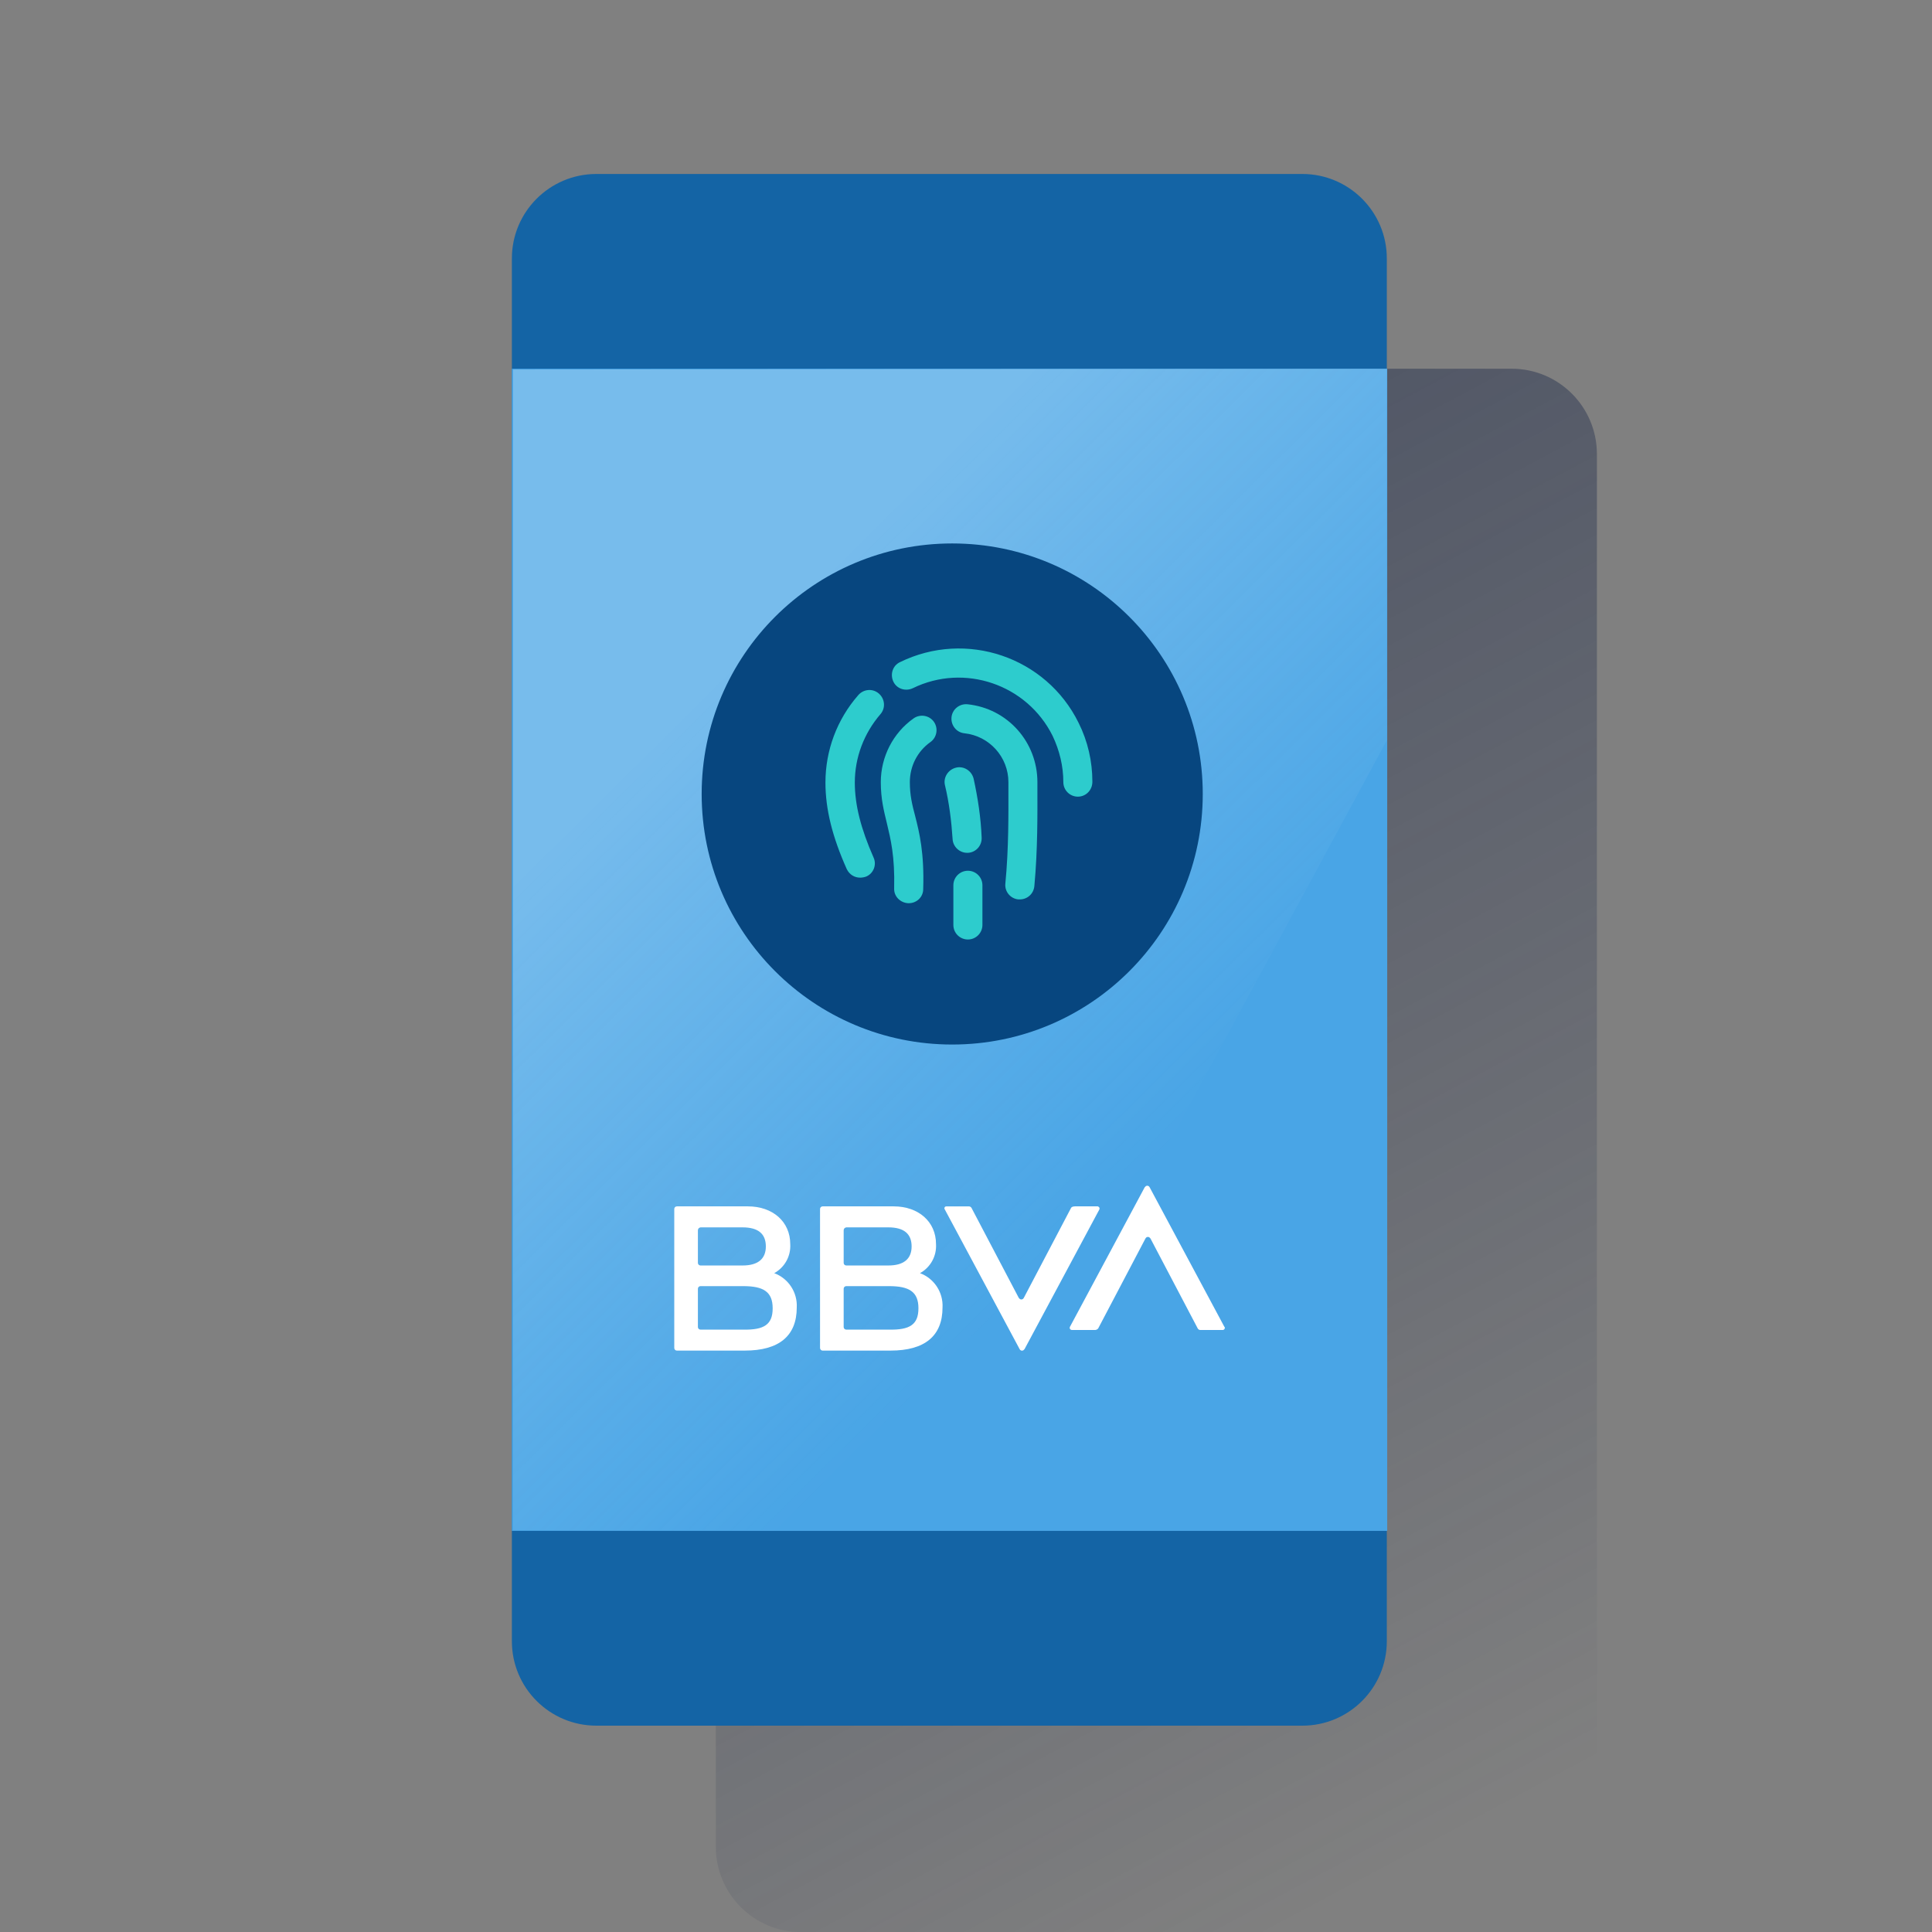 <?xml version="1.0" encoding="UTF-8"?>
<svg width="160px" height="160px" viewBox="0 0 160 160" version="1.1" xmlns="http://www.w3.org/2000/svg" xmlns:xlink="http://www.w3.org/1999/xlink">
    <rect x="0" y="0" width="160" height="160" fill="#808080" stroke="none"/>
    <title>Micro-ilustracion-4</title>
    <defs>
        <linearGradient x1="35.328%" y1="1.036%" x2="64.671%" y2="98.964%" id="linearGradient-1">
            <stop stop-color="#192647" stop-opacity="0.5" offset="0%"></stop>
            <stop stop-color="#192647" stop-opacity="0" offset="100%"></stop>
        </linearGradient>
        <linearGradient x1="29.21%" y1="22.318%" x2="67.325%" y2="73.01%" id="linearGradient-2">
            <stop stop-color="#FFFFFF" stop-opacity="0.5" offset="0%"></stop>
            <stop stop-color="#ECF7F8" stop-opacity="0" offset="100%"></stop>
        </linearGradient>
    </defs>
    <g id="Micro-ilustracion-4" stroke="none" stroke-width="1" fill="none" fill-rule="evenodd">
        <g id="Group" transform="translate(0, 0)">
            <g id="Security-Acces" transform="translate(0, 0)">
                <g id="Cuadrados_Blancos">
                    <rect id="Rectangle" x="0" y="0" width="160" height="160"></rect>
                </g>
                <g id="Capa_22" transform="translate(42.133, 14.4)" fill-rule="nonzero">
                    <path d="M24.203,16.136 L83.061,16.136 C86.955,16.139 90.112,19.296 90.115,23.195 L90.115,138.549 C90.112,142.445 86.955,145.603 83.061,145.608 L24.203,145.608 C20.309,145.605 17.152,142.448 17.149,138.549 L17.149,23.195 C17.152,19.299 20.307,16.141 24.203,16.136 Z" id="Path" fill="url(#linearGradient-1)"></path>
                    <path d="M7.248,0.008 L65.728,0.008 C69.595,0.013 72.723,3.152 72.717,7.016 C72.717,7.021 72.717,7.024 72.717,7.029 L72.717,121.523 C72.715,125.381 69.587,128.512 65.728,128.512 L7.248,128.512 C3.389,128.509 0.259,125.381 0.259,121.523 L0.259,7.029 C0.245,3.163 3.371,0.021 7.235,0.008 C7.24,0.008 7.245,0.008 7.248,0.008 Z" id="Path" fill="#1464A5"></path>
                    <rect id="Rectangle" fill="#49A5E6" x="0.259" y="16.136" width="72.491" height="96.245"></rect>
                    <polygon id="Path" fill="url(#linearGradient-2)" opacity="0.5" points="0.355 16.2 0.355 112.317 37.296 112.381 72.72 46.912 72.72 16.136"></polygon>
                    <g id="Group" transform="translate(13.6, 83.733)" fill="#FFFFFF">
                        <path d="M32.968,1.901 L29.051,9.357 C28.997,9.469 28.861,9.515 28.752,9.461 C28.747,9.459 28.741,9.456 28.736,9.453 L28.64,9.357 L24.723,1.901 C24.683,1.832 24.613,1.787 24.533,1.776 L22.637,1.776 C22.555,1.771 22.485,1.832 22.48,1.915 C22.48,1.92 22.48,1.928 22.48,1.933 C22.475,1.968 22.488,2.003 22.512,2.029 L28.707,13.595 C28.755,13.704 28.885,13.755 28.995,13.704 C29.005,13.699 29.013,13.696 29.021,13.688 L29.117,13.592 L35.312,2.027 C35.347,1.947 35.32,1.853 35.248,1.805 C35.224,1.803 35.203,1.792 35.184,1.773 L33.288,1.773 C33.096,1.776 33,1.837 32.968,1.901" id="Path"></path>
                        <path d="M35.213,11.885 L39.131,4.429 C39.184,4.317 39.32,4.272 39.429,4.325 C39.435,4.328 39.44,4.331 39.445,4.333 L39.541,4.429 L43.459,11.885 C43.499,11.955 43.568,12 43.648,12.011 L45.544,12.011 C45.64,12 45.709,11.917 45.701,11.821 C45.701,11.789 45.701,11.757 45.669,11.757 L39.475,0.192 C39.427,0.083 39.296,0.032 39.187,0.083 C39.176,0.088 39.168,0.091 39.16,0.099 L39.064,0.195 L32.869,11.76 C32.835,11.84 32.861,11.933 32.933,11.981 C32.965,11.981 32.997,12.013 33.029,12.013 L34.925,12.013 C35.037,12.016 35.144,11.971 35.213,11.885" id="Path"></path>
                        <path d="M5.824,11.981 L2.285,11.981 C2.168,11.984 2.067,11.891 2.064,11.773 C2.064,11.768 2.064,11.765 2.064,11.76 L2.064,11.76 L2.064,8.6 C2.061,8.483 2.155,8.381 2.272,8.379 C2.277,8.379 2.28,8.379 2.285,8.379 L5.824,8.379 C7.499,8.379 8.256,8.853 8.256,10.211 C8.259,11.571 7.531,12.013 5.824,11.981 M2.285,3.512 L5.763,3.512 C7.059,3.512 7.691,4.048 7.691,5.091 C7.691,6.133 7.027,6.669 5.763,6.669 L2.285,6.669 C2.168,6.672 2.067,6.579 2.064,6.461 C2.064,6.456 2.064,6.453 2.064,6.448 L2.064,6.448 L2.064,3.763 C2.059,3.635 2.155,3.525 2.285,3.512 L2.285,3.512 M8.384,7.304 C9.253,6.827 9.771,5.893 9.712,4.901 C9.712,3.037 8.259,1.773 6.205,1.773 L0.328,1.773 C0.211,1.771 0.109,1.864 0.107,1.981 C0.107,1.987 0.107,1.989 0.107,1.995 L0.107,13.496 C0.104,13.613 0.197,13.715 0.315,13.717 C0.32,13.717 0.323,13.717 0.328,13.717 L5.952,13.717 C8.765,13.717 10.251,12.517 10.251,10.147 C10.317,8.893 9.56,7.741 8.384,7.304" id="Shape"></path>
                        <path d="M17.896,11.981 L14.357,11.981 C14.24,11.984 14.139,11.891 14.136,11.773 C14.136,11.768 14.136,11.765 14.136,11.76 L14.136,11.76 L14.136,8.6 C14.133,8.483 14.227,8.381 14.344,8.379 C14.349,8.379 14.352,8.379 14.357,8.379 L17.896,8.379 C19.571,8.379 20.328,8.853 20.328,10.211 C20.328,11.571 19.603,12.013 17.896,11.981 M14.357,3.512 L17.835,3.512 C19.131,3.512 19.763,4.048 19.763,5.091 C19.763,6.133 19.099,6.669 17.835,6.669 L14.357,6.669 C14.24,6.672 14.139,6.579 14.136,6.461 C14.136,6.456 14.136,6.453 14.136,6.448 L14.136,6.448 L14.136,3.763 C14.131,3.635 14.227,3.525 14.357,3.512 L14.357,3.512 M20.456,7.304 C21.325,6.827 21.843,5.893 21.784,4.901 C21.784,3.037 20.331,1.773 18.277,1.773 L12.4,1.773 C12.283,1.771 12.181,1.864 12.179,1.981 C12.179,1.987 12.179,1.989 12.179,1.995 L12.179,1.995 L12.179,13.496 C12.176,13.613 12.269,13.715 12.387,13.717 C12.392,13.717 12.395,13.717 12.4,13.717 L18.024,13.717 C20.837,13.717 22.323,12.517 22.323,10.147 C22.387,8.893 21.632,7.741 20.456,7.304" id="Shape"></path>
                    </g>
                    <circle id="Oval" fill="#07467F" cx="36.725" cy="51.355" r="20.749"></circle>
                    <path d="M29.104,58.283 C28.629,58.283 28.219,58.029 27.997,57.587 C26.795,54.899 26.227,52.621 26.227,50.408 C26.227,47.752 27.176,45.189 28.947,43.165 C29.389,42.659 30.149,42.597 30.653,43.04 C31.16,43.483 31.221,44.243 30.779,44.747 C29.419,46.328 28.659,48.32 28.659,50.408 C28.659,52.275 29.165,54.235 30.208,56.608 C30.493,57.208 30.208,57.936 29.608,58.189 C29.451,58.251 29.261,58.283 29.104,58.283 Z" id="Path" fill="#2DCCCD"></path>
                    <path d="M47.131,51.576 C46.467,51.576 45.928,51.037 45.928,50.373 C45.928,49.045 45.611,47.749 45.043,46.547 C42.923,42.277 37.736,40.507 33.467,42.592 C32.867,42.877 32.139,42.656 31.853,42.053 C31.568,41.451 31.789,40.725 32.392,40.44 C37.864,37.752 44.507,39.997 47.195,45.469 C47.955,46.987 48.333,48.664 48.333,50.341 C48.333,51.037 47.795,51.576 47.131,51.576 L47.131,51.576 Z" id="Path" fill="#2DCCCD"></path>
                    <path d="M33.12,60.4 L33.088,60.4 C32.424,60.368 31.885,59.832 31.917,59.165 C31.981,56.509 31.632,55.117 31.317,53.789 C31.064,52.747 30.811,51.765 30.811,50.373 C30.811,48.285 31.824,46.293 33.531,45.091 C34.069,44.712 34.827,44.837 35.208,45.376 C35.587,45.915 35.461,46.672 34.923,47.053 C33.848,47.813 33.216,49.045 33.216,50.373 C33.216,51.448 33.405,52.24 33.659,53.189 C34.005,54.549 34.419,56.227 34.323,59.229 C34.323,59.893 33.784,60.4 33.12,60.4 Z" id="Path" fill="#2DCCCD"></path>
                    <path d="M42.325,60.085 C42.293,60.085 42.261,60.085 42.2,60.085 C41.536,60.021 41.061,59.421 41.125,58.789 C41.411,55.848 41.379,52.907 41.379,51.136 C41.379,50.851 41.379,50.597 41.379,50.376 C41.379,48.288 39.797,46.549 37.741,46.328 C37.077,46.264 36.603,45.664 36.667,45 C36.731,44.336 37.331,43.861 37.995,43.925 C41.315,44.272 43.781,47.056 43.781,50.379 C43.781,50.6 43.781,50.821 43.781,51.107 C43.781,52.909 43.813,55.947 43.528,58.981 C43.464,59.643 42.925,60.085 42.325,60.085 Z" id="Path" fill="#2DCCCD"></path>
                    <path d="M38.024,63.405 C37.36,63.405 36.821,62.867 36.821,62.203 L36.821,58.915 C36.821,58.251 37.36,57.712 38.024,57.712 C38.688,57.712 39.227,58.251 39.227,58.915 L39.227,62.203 C39.224,62.867 38.688,63.405 38.024,63.405 Z" id="Path" fill="#2DCCCD"></path>
                    <path d="M37.96,56.227 C37.328,56.227 36.789,55.72 36.757,55.088 C36.661,53.603 36.472,52.083 36.125,50.629 C35.968,49.997 36.379,49.333 37.043,49.173 C37.675,49.016 38.339,49.427 38.499,50.091 C38.845,51.672 39.099,53.317 39.163,54.963 C39.195,55.627 38.688,56.197 38.024,56.227 C37.992,56.227 37.96,56.227 37.96,56.227 Z" id="Path" fill="#2DCCCD"></path>
                </g>
            </g>
        </g>
    </g>
</svg>